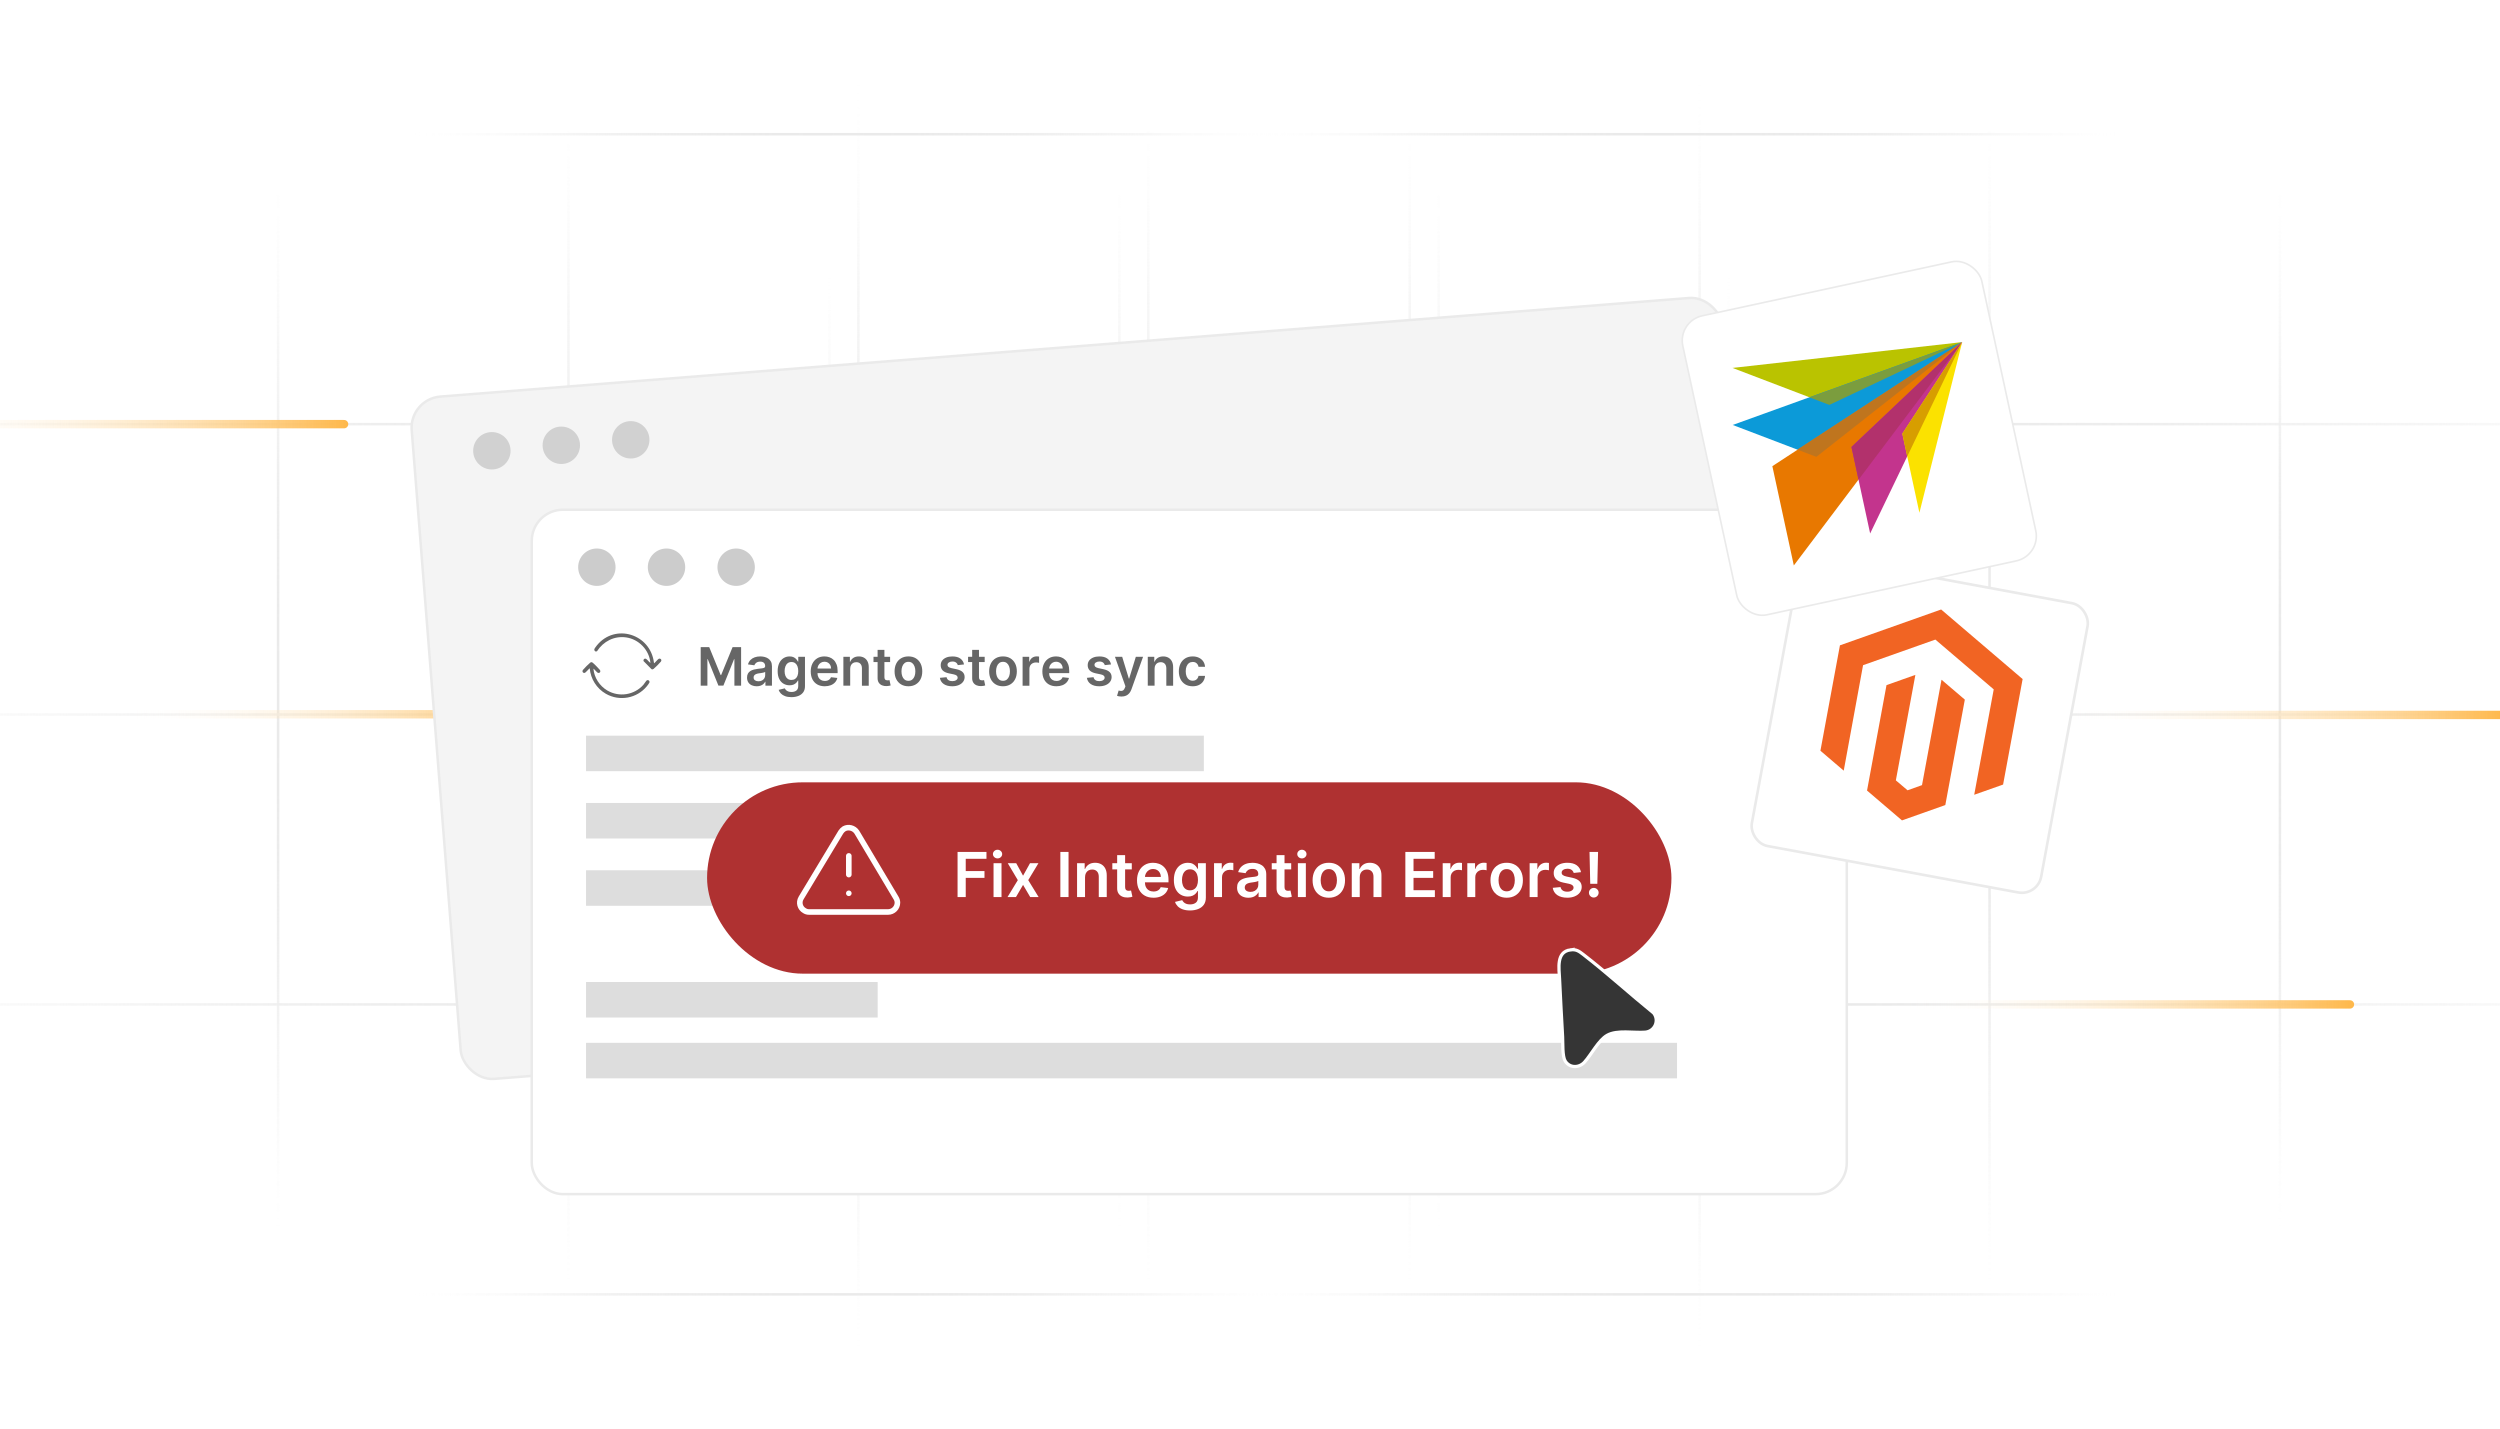 <?xml version="1.0" encoding="UTF-8"?><svg id="Layer_1" xmlns="http://www.w3.org/2000/svg" xmlns:xlink="http://www.w3.org/1999/xlink" viewBox="0 0 350 200"><defs><clipPath id="clippath"><rect width="350.059" height="200" fill="none"/></clipPath><linearGradient id="linear-gradient" x1="38.934" y1="-271.097" x2="38.934" y2="-121.219" gradientTransform="translate(0 -98) scale(1 -1)" gradientUnits="userSpaceOnUse"><stop offset="0" stop-color="#fff" stop-opacity="0"/><stop offset=".02" stop-color="#fcfcfc" stop-opacity=".12"/><stop offset=".07" stop-color="#f8f8f8" stop-opacity=".32"/><stop offset=".12" stop-color="#f4f4f4" stop-opacity=".51"/><stop offset=".17" stop-color="#f1f1f1" stop-opacity=".66"/><stop offset=".22" stop-color="#eee" stop-opacity=".78"/><stop offset=".28" stop-color="#ececec" stop-opacity=".88"/><stop offset=".34" stop-color="#ebebeb" stop-opacity=".95"/><stop offset=".41" stop-color="#eaeaea" stop-opacity=".99"/><stop offset=".5" stop-color="#eaeaea"/><stop offset=".58" stop-color="#eaeaea" stop-opacity=".99"/><stop offset=".65" stop-color="#ebebeb" stop-opacity=".94"/><stop offset=".71" stop-color="#ececec" stop-opacity=".87"/><stop offset=".77" stop-color="#efefef" stop-opacity=".76"/><stop offset=".83" stop-color="#f1f1f1" stop-opacity=".62"/><stop offset=".88" stop-color="#f5f5f5" stop-opacity=".45"/><stop offset=".94" stop-color="#f9f9f9" stop-opacity=".25"/><stop offset=".99" stop-color="#fefefe" stop-opacity=".03"/><stop offset="1" stop-color="#fff" stop-opacity="0"/></linearGradient><linearGradient id="linear-gradient-2" x1="79.586" y1="-279.564" x2="79.586" y2="-112.817" xlink:href="#linear-gradient"/><linearGradient id="linear-gradient-3" x1="120.174" y1="-287.966" x2="120.174" y2="-108.034" xlink:href="#linear-gradient"/><linearGradient id="linear-gradient-4" x1="160.762" y1="-279.564" x2="160.762" y2="-112.817" xlink:href="#linear-gradient"/><linearGradient id="linear-gradient-5" x1="201.415" x2="201.415" xlink:href="#linear-gradient"/><linearGradient id="linear-gradient-6" x1="242.003" y1="-257.525" x2="242.003" y2="-134.791" xlink:href="#linear-gradient"/><linearGradient id="linear-gradient-7" x1="57.483" y1="-116.792" x2="180.346" y2="-116.792" xlink:href="#linear-gradient"/><linearGradient id="linear-gradient-8" x1="-37.524" y1="-157.38" x2="277.873" y2="-157.38" xlink:href="#linear-gradient"/><linearGradient id="linear-gradient-9" x1="-37.524" y1="-198.032" x2="277.873" y2="-198.032" xlink:href="#linear-gradient"/><linearGradient id="linear-gradient-10" x1="-37.524" y1="-238.62" x2="277.873" y2="-238.62" xlink:href="#linear-gradient"/><linearGradient id="linear-gradient-11" x1="57.483" y1="-279.208" x2="180.346" y2="-279.208" xlink:href="#linear-gradient"/><linearGradient id="linear-gradient-12" x1="116.121" y1="-257.525" x2="116.121" y2="-134.791" xlink:href="#linear-gradient"/><linearGradient id="linear-gradient-13" x1="156.709" x2="156.709" xlink:href="#linear-gradient"/><linearGradient id="linear-gradient-14" x1="197.361" y1="-279.564" x2="197.361" y2="-112.817" xlink:href="#linear-gradient"/><linearGradient id="linear-gradient-15" x1="237.949" y1="-287.966" x2="237.949" y2="-108.034" xlink:href="#linear-gradient"/><linearGradient id="linear-gradient-16" x1="278.537" y1="-279.564" x2="278.537" y2="-112.817" xlink:href="#linear-gradient"/><linearGradient id="linear-gradient-17" x1="319.19" x2="319.19" xlink:href="#linear-gradient"/><linearGradient id="linear-gradient-18" x1="175.258" y1="-116.792" x2="298.12" y2="-116.792" xlink:href="#linear-gradient"/><linearGradient id="linear-gradient-19" x1="80.251" y1="-157.38" x2="395.648" y2="-157.38" xlink:href="#linear-gradient"/><linearGradient id="linear-gradient-20" x1="80.251" y1="-198.032" x2="395.648" y2="-198.032" xlink:href="#linear-gradient"/><linearGradient id="linear-gradient-21" x1="80.251" y1="-238.62" x2="395.648" y2="-238.62" xlink:href="#linear-gradient"/><linearGradient id="linear-gradient-22" x1="175.258" y1="-279.208" x2="298.12" y2="-279.208" xlink:href="#linear-gradient"/><linearGradient id="linear-gradient-23" x1="-2152.33" y1="-255.161" x2="-2089.417" y2="-255.161" gradientTransform="translate(-2103.576 -195.781) rotate(-180)" gradientUnits="userSpaceOnUse"><stop offset=".003" stop-color="#feb84b"/><stop offset=".997" stop-color="#fff" stop-opacity="0"/></linearGradient><linearGradient id="linear-gradient-24" x1="-2183.199" y1="-295.781" x2="-2120.285" y2="-295.781" xlink:href="#linear-gradient-23"/><linearGradient id="linear-gradient-25" x1="-2433.153" y1="-336.402" x2="-2370.24" y2="-336.402" xlink:href="#linear-gradient-23"/><linearGradient id="linear-gradient-26" x1="-2454.223" y1="-295.873" x2="-2391.309" y2="-295.873" xlink:href="#linear-gradient-23"/><filter id="drop-shadow-1" x="51.394" y="35.776" width="202.56" height="121.44" filterUnits="userSpaceOnUse"><feOffset dx="0" dy="2.36"/><feGaussianBlur result="blur" stdDeviation="1.888"/><feFlood flood-color="#444" flood-opacity=".09"/><feComposite in2="blur" operator="in"/><feComposite in="SourceGraphic"/></filter><filter id="drop-shadow-2" x="68.433" y="65.296" width="196.32" height="108" filterUnits="userSpaceOnUse"><feOffset dx="0" dy="2.36"/><feGaussianBlur result="blur-2" stdDeviation="1.888"/><feFlood flood-color="#444" flood-opacity=".09"/><feComposite in2="blur-2" operator="in"/><feComposite in="SourceGraphic"/></filter><filter id="drop-shadow-3" x="209.891" y="124.673" width="30.48" height="33.12" filterUnits="userSpaceOnUse"><feOffset dx="0" dy="3.319"/><feGaussianBlur result="blur-3" stdDeviation="2.655"/><feFlood flood-color="#444" flood-opacity=".09"/><feComposite in2="blur-3" operator="in"/><feComposite in="SourceGraphic"/></filter><filter id="drop-shadow-4" x="241.915" y="74.377" width="54.48" height="54.24" filterUnits="userSpaceOnUse"><feOffset dx="0" dy="1.376"/><feGaussianBlur result="blur-4" stdDeviation="1.101"/><feFlood flood-color="#444" flood-opacity=".09"/><feComposite in2="blur-4" operator="in"/><feComposite in="SourceGraphic"/></filter><filter id="drop-shadow-5" x="231.464" y="32.966" width="57.12" height="56.88" filterUnits="userSpaceOnUse"><feOffset dx="0" dy="1.431"/><feGaussianBlur result="blur-5" stdDeviation="1.145"/><feFlood flood-color="#444" flood-opacity=".09"/><feComposite in2="blur-5" operator="in"/><feComposite in="SourceGraphic"/></filter></defs><g clip-path="url(#clippath)"><line x1="38.934" y1="23.219" x2="38.934" y2="173.097" fill="none" stroke="url(#linear-gradient)" stroke-miterlimit="10" stroke-width=".353"/><line x1="79.586" y1="14.817" x2="79.586" y2="181.564" fill="none" stroke="url(#linear-gradient-2)" stroke-miterlimit="10" stroke-width=".353"/><line x1="120.174" y1="10.034" x2="120.174" y2="189.966" fill="none" stroke="url(#linear-gradient-3)" stroke-miterlimit="10" stroke-width=".353"/><line x1="160.762" y1="14.817" x2="160.762" y2="181.564" fill="none" stroke="url(#linear-gradient-4)" stroke-miterlimit="10" stroke-width=".353"/><line x1="201.415" y1="23.219" x2="201.415" y2="173.097" fill="none" stroke="url(#linear-gradient-5)" stroke-miterlimit="10" stroke-width=".353"/><line x1="242.003" y1="36.791" x2="242.003" y2="159.525" fill="none" stroke="url(#linear-gradient-6)" stroke-miterlimit="10" stroke-width=".353"/><line x1="180.346" y1="18.792" x2="57.483" y2="18.792" fill="none" stroke="url(#linear-gradient-7)" stroke-miterlimit="10" stroke-width=".353"/><line x1="277.873" y1="59.38" x2="-37.524" y2="59.38" fill="none" stroke="url(#linear-gradient-8)" stroke-miterlimit="10" stroke-width=".353"/><line x1="277.873" y1="100.032" x2="-37.524" y2="100.032" fill="none" stroke="url(#linear-gradient-9)" stroke-miterlimit="10" stroke-width=".353"/><line x1="277.873" y1="140.62" x2="-37.524" y2="140.62" fill="none" stroke="url(#linear-gradient-10)" stroke-miterlimit="10" stroke-width=".353"/><line x1="180.346" y1="181.208" x2="57.483" y2="181.208" fill="none" stroke="url(#linear-gradient-11)" stroke-miterlimit="10" stroke-width=".353"/><line x1="116.121" y1="36.791" x2="116.121" y2="159.525" fill="none" stroke="url(#linear-gradient-12)" stroke-miterlimit="10" stroke-width=".353"/><line x1="156.709" y1="23.219" x2="156.709" y2="173.097" fill="none" stroke="url(#linear-gradient-13)" stroke-miterlimit="10" stroke-width=".353"/><line x1="197.361" y1="14.817" x2="197.361" y2="181.564" fill="none" stroke="url(#linear-gradient-14)" stroke-miterlimit="10" stroke-width=".353"/><line x1="237.949" y1="10.034" x2="237.949" y2="189.966" fill="none" stroke="url(#linear-gradient-15)" stroke-miterlimit="10" stroke-width=".353"/><line x1="278.537" y1="14.817" x2="278.537" y2="181.564" fill="none" stroke="url(#linear-gradient-16)" stroke-miterlimit="10" stroke-width=".353"/><line x1="319.19" y1="23.219" x2="319.19" y2="173.097" fill="none" stroke="url(#linear-gradient-17)" stroke-miterlimit="10" stroke-width=".353"/><line x1="298.12" y1="18.792" x2="175.258" y2="18.792" fill="none" stroke="url(#linear-gradient-18)" stroke-miterlimit="10" stroke-width=".353"/><line x1="395.648" y1="59.38" x2="80.251" y2="59.38" fill="none" stroke="url(#linear-gradient-19)" stroke-miterlimit="10" stroke-width=".353"/><line x1="395.648" y1="100.032" x2="80.251" y2="100.032" fill="none" stroke="url(#linear-gradient-20)" stroke-miterlimit="10" stroke-width=".353"/><line x1="395.648" y1="140.62" x2="80.251" y2="140.62" fill="none" stroke="url(#linear-gradient-21)" stroke-miterlimit="10" stroke-width=".353"/><line x1="298.12" y1="181.208" x2="175.258" y2="181.208" fill="none" stroke="url(#linear-gradient-22)" stroke-miterlimit="10" stroke-width=".353"/><line x1="48.166" y1="59.38" x2="-13.571" y2="59.38" fill="none" stroke="url(#linear-gradient-23)" stroke-linecap="round" stroke-miterlimit="10" stroke-width="1.176"/><line x1="79.035" y1="100" x2="17.298" y2="100" fill="none" stroke="url(#linear-gradient-24)" stroke-linecap="round" stroke-miterlimit="10" stroke-width="1.176"/><line x1="328.989" y1="140.62" x2="267.252" y2="140.62" fill="none" stroke="url(#linear-gradient-25)" stroke-linecap="round" stroke-miterlimit="10" stroke-width="1.176"/><line x1="350.059" y1="100.091" x2="288.321" y2="100.091" fill="none" stroke="url(#linear-gradient-26)" stroke-linecap="round" stroke-miterlimit="10" stroke-width="1.176"/><circle cx="81.993" cy="66.498" r="2.49" fill="#ccc"/><circle cx="91.267" cy="66.498" r="2.49" fill="#ccc"/><circle cx="100.541" cy="66.498" r="2.49" fill="#ccc"/><rect x="60.596" y="46.119" width="184.102" height="95.817" rx="4.363" ry="4.363" transform="translate(-6.927 12.306) rotate(-4.514)" fill="#f4f4f4" filter="url(#drop-shadow-1)" stroke="#eaeaea" stroke-miterlimit="10" stroke-width=".353"/><circle cx="68.862" cy="63.108" r="2.618" fill="#d1d1d1"/><circle cx="78.583" cy="62.34" r="2.618" fill="#d1d1d1"/><circle cx="88.304" cy="61.573" r="2.618" fill="#d1d1d1"/><rect x="74.445" y="69.002" width="184.102" height="95.817" rx="4.363" ry="4.363" fill="#fff" filter="url(#drop-shadow-2)" stroke="#eaeaea" stroke-miterlimit="10" stroke-width=".353"/><rect x="97.564" y="90.602" width="93.459" height="6.098" fill="none"/><path d="M98.097,90.603h1.195l1.602,3.909h.064l1.602-3.909h1.195v5.394h-.938v-3.706h-.05l-1.491,3.69h-.7l-1.491-3.698h-.05v3.714h-.938v-5.394Z" fill="#666"/><path d="M105.94,96.08c-.257,0-.487-.047-.691-.139-.205-.092-.366-.229-.484-.409-.119-.182-.179-.404-.179-.669,0-.229.043-.418.127-.566.084-.149.199-.269.345-.358s.31-.158.494-.204c.184-.047.374-.08.57-.102.237-.024.43-.047.577-.067.147-.019.255-.052.322-.095s.102-.11.102-.201v-.016c0-.199-.059-.352-.177-.461-.117-.109-.287-.164-.508-.164-.234,0-.419.052-.555.153-.137.102-.228.222-.275.36l-.891-.126c.07-.246.186-.452.348-.618.162-.166.359-.29.593-.374.233-.083.492-.125.774-.125.195,0,.389.023.582.068.193.046.37.121.529.226.16.104.289.246.387.426.097.179.145.402.145.671v2.708h-.916v-.556h-.032c-.058.112-.139.217-.243.315s-.235.176-.393.234-.341.089-.552.089ZM106.187,95.379c.191,0,.357-.038.498-.114s.249-.178.325-.305c.076-.126.115-.264.115-.413v-.477c-.03.024-.081.047-.152.068-.07.021-.15.039-.238.055-.088.017-.175.03-.261.043-.086.012-.16.022-.224.031-.143.019-.27.051-.382.095s-.201.105-.266.184c-.065.078-.098.179-.098.301,0,.176.064.309.192.398.128.089.291.134.489.134Z" fill="#666"/><path d="M110.797,97.6c-.342,0-.636-.046-.882-.139-.246-.092-.443-.215-.593-.37-.149-.154-.253-.325-.31-.514l.858-.208c.038.079.095.158.169.236.073.078.173.143.299.194.125.052.284.078.476.078.27,0,.494-.065.671-.196.178-.131.267-.346.267-.644v-.766h-.048c-.049.098-.12.199-.215.303-.094.103-.218.19-.371.261s-.347.105-.578.105c-.31,0-.592-.073-.844-.221-.252-.146-.452-.365-.601-.658-.148-.292-.223-.659-.223-1.1,0-.444.074-.819.223-1.126s.349-.539.602-.698c.253-.158.534-.238.846-.238.236,0,.432.04.586.12.153.08.276.176.367.287.092.111.161.217.208.315h.053v-.669h.94v4.111c0,.347-.083.633-.248.859s-.391.396-.677.508-.61.169-.975.169ZM110.805,95.192c.202,0,.374-.05.517-.147.143-.099.25-.24.324-.425.073-.184.11-.405.11-.663,0-.255-.036-.477-.109-.669-.072-.191-.18-.341-.321-.447-.142-.105-.315-.159-.52-.159-.212,0-.39.056-.531.166-.143.11-.25.263-.321.454-.072.192-.108.411-.108.655,0,.247.036.464.109.649.073.185.181.329.324.432.143.102.318.154.527.154Z" fill="#666"/><path d="M115.468,96.077c-.406,0-.756-.085-1.05-.254-.294-.17-.52-.41-.679-.722-.157-.312-.236-.68-.236-1.103,0-.416.079-.782.238-1.097.158-.315.381-.561.667-.738.287-.176.623-.265,1.009-.265.25,0,.485.04.708.12.222.08.419.203.59.37s.306.379.404.636c.099.258.147.564.147.918v.293h-3.316v-.643h2.402c-.002-.183-.041-.346-.118-.489-.078-.143-.185-.256-.323-.338-.138-.083-.298-.124-.48-.124-.195,0-.366.047-.514.141s-.262.217-.344.369c-.082.151-.123.318-.125.499v.56c0,.235.043.438.129.605.086.168.206.296.361.385.154.089.335.133.542.133.139,0,.265-.019.377-.059.112-.04.21-.099.292-.176.083-.077.145-.173.188-.287l.89.101c-.056.235-.162.44-.319.615-.157.174-.358.31-.603.405s-.522.144-.837.144Z" fill="#666"/><path d="M119.026,93.628v2.37h-.953v-4.046h.911v.688h.047c.094-.227.242-.406.447-.54.204-.133.457-.2.76-.2.279,0,.522.06.731.18.208.119.37.292.484.519.115.227.172.501.17.824v2.576h-.953v-2.429c0-.271-.069-.481-.209-.635-.14-.152-.333-.229-.578-.229-.167,0-.315.036-.444.108-.129.073-.23.179-.303.315s-.109.303-.109.498Z" fill="#666"/><path d="M124.615,91.952v.737h-2.325v-.737h2.325ZM122.864,90.983h.953v3.798c0,.128.019.226.06.294.039.067.092.113.156.138.065.024.138.037.216.037.06,0,.115-.004.165-.013s.088-.018.114-.024l.161.746c-.051.018-.123.036-.218.058-.094.021-.208.033-.344.037-.238.007-.453-.029-.644-.109s-.343-.204-.455-.373c-.111-.169-.166-.379-.164-.632v-3.956Z" fill="#666"/><path d="M127.179,96.077c-.396,0-.737-.087-1.027-.261s-.515-.417-.673-.73c-.159-.312-.238-.678-.238-1.096s.079-.784.238-1.099c.158-.315.383-.559.673-.732s.632-.261,1.027-.261c.395,0,.737.087,1.027.261.289.174.514.418.673.732.158.315.238.681.238,1.099s-.08.783-.238,1.096c-.159.312-.384.556-.673.73-.29.174-.633.261-1.027.261ZM127.183,95.314c.215,0,.394-.06.537-.178.144-.119.252-.278.323-.478s.106-.423.106-.669c0-.247-.035-.472-.106-.673s-.179-.361-.323-.48c-.144-.12-.322-.18-.537-.18-.22,0-.401.06-.547.18-.144.119-.252.279-.323.48s-.106.426-.106.673c0,.246.035.469.106.669s.179.359.323.478c.145.118.327.178.547.178Z" fill="#666"/><path d="M134.961,93.022l-.869.095c-.024-.088-.067-.17-.128-.247s-.142-.14-.243-.188c-.102-.047-.227-.071-.374-.071-.199,0-.365.044-.499.13-.135.086-.201.197-.199.334-.002.118.042.214.13.287.089.074.236.135.441.182l.69.147c.383.083.668.214.855.393.188.18.281.414.283.703-.002.255-.076.479-.223.673-.146.194-.35.346-.609.455-.26.108-.559.163-.895.163-.495,0-.894-.104-1.196-.312s-.481-.498-.54-.87l.93-.09c.043.183.132.32.269.414.138.093.315.14.535.14.227,0,.408-.047.547-.14.138-.094.206-.208.206-.346,0-.115-.044-.211-.133-.287-.089-.075-.226-.133-.412-.174l-.69-.144c-.388-.081-.675-.218-.861-.409-.185-.192-.278-.436-.276-.731-.002-.249.066-.466.204-.649s.33-.325.577-.427c.247-.101.531-.151.855-.151.475,0,.848.102,1.121.303.273.202.441.476.507.819Z" fill="#666"/><path d="M137.855,91.952v.737h-2.325v-.737h2.325ZM136.104,90.983h.953v3.798c0,.128.019.226.06.294.039.067.092.113.156.138.065.024.138.037.216.037.06,0,.115-.004.165-.013s.088-.018.114-.024l.161.746c-.051.018-.123.036-.218.058-.094.021-.208.033-.344.037-.238.007-.453-.029-.644-.109s-.343-.204-.455-.373c-.111-.169-.166-.379-.164-.632v-3.956Z" fill="#666"/><path d="M140.419,96.077c-.396,0-.737-.087-1.027-.261s-.515-.417-.673-.73c-.159-.312-.238-.678-.238-1.096s.079-.784.238-1.099c.158-.315.383-.559.673-.732s.632-.261,1.027-.261c.395,0,.737.087,1.027.261.289.174.514.418.673.732.158.315.238.681.238,1.099s-.08.783-.238,1.096c-.159.312-.384.556-.673.73-.29.174-.633.261-1.027.261ZM140.424,95.314c.215,0,.394-.06.537-.178.144-.119.252-.278.323-.478s.106-.423.106-.669c0-.247-.035-.472-.106-.673s-.179-.361-.323-.48c-.144-.12-.322-.18-.537-.18-.22,0-.401.06-.547.18-.144.119-.252.279-.323.48s-.106.426-.106.673c0,.246.035.469.106.669s.179.359.323.478c.145.118.327.178.547.178Z" fill="#666"/><path d="M143.163,95.998v-4.046h.924v.675h.043c.073-.233.2-.414.38-.542.181-.127.386-.19.618-.19.053,0,.111.002.178.007.065.004.12.011.164.019v.877c-.04-.014-.103-.026-.19-.038s-.171-.018-.252-.018c-.174,0-.329.038-.467.112-.139.074-.247.178-.326.31s-.118.283-.118.455v2.379h-.953Z" fill="#666"/><path d="M147.896,96.077c-.406,0-.756-.085-1.05-.254-.294-.17-.52-.41-.679-.722-.157-.312-.236-.68-.236-1.103,0-.416.079-.782.238-1.097.158-.315.381-.561.667-.738.287-.176.623-.265,1.009-.265.25,0,.485.04.708.12.222.08.419.203.59.37s.306.379.404.636c.099.258.147.564.147.918v.293h-3.316v-.643h2.402c-.002-.183-.041-.346-.118-.489-.078-.143-.185-.256-.323-.338-.138-.083-.298-.124-.48-.124-.195,0-.366.047-.514.141s-.262.217-.344.369c-.082.151-.123.318-.125.499v.56c0,.235.043.438.129.605.086.168.206.296.361.385.154.089.335.133.542.133.139,0,.265-.019.377-.059.112-.04.21-.099.292-.176.083-.077.145-.173.188-.287l.89.101c-.056.235-.162.44-.319.615-.157.174-.358.31-.603.405s-.522.144-.837.144Z" fill="#666"/><path d="M155.54,93.022l-.869.095c-.024-.088-.067-.17-.128-.247s-.142-.14-.243-.188c-.102-.047-.227-.071-.374-.071-.199,0-.365.044-.499.13-.135.086-.201.197-.199.334-.002.118.042.214.13.287.089.074.236.135.441.182l.69.147c.383.083.668.214.855.393.188.18.281.414.283.703-.002.255-.076.479-.223.673-.146.194-.35.346-.609.455-.26.108-.559.163-.895.163-.495,0-.894-.104-1.196-.312s-.481-.498-.54-.87l.93-.09c.043.183.132.32.269.414.138.093.315.14.535.14.227,0,.408-.047.547-.14.138-.094.206-.208.206-.346,0-.115-.044-.211-.133-.287-.089-.075-.226-.133-.412-.174l-.69-.144c-.388-.081-.675-.218-.861-.409-.185-.192-.278-.436-.276-.731-.002-.249.066-.466.204-.649s.33-.325.577-.427c.247-.101.531-.151.855-.151.475,0,.848.102,1.121.303.273.202.441.476.507.819Z" fill="#666"/><path d="M157.008,97.516c-.131,0-.25-.011-.36-.03-.109-.021-.196-.044-.262-.07l.222-.743c.139.041.262.06.371.059.108-.002.205-.036.288-.102.084-.065.154-.175.212-.328l.082-.219-1.467-4.13h1.011l.933,3.056h.042l.935-3.056h1.014l-1.62,4.536c-.075.214-.175.398-.3.552-.125.153-.277.272-.457.352-.18.082-.395.123-.644.123Z" fill="#666"/><path d="M161.641,93.628v2.37h-.953v-4.046h.911v.688h.047c.094-.227.242-.406.447-.54.204-.133.457-.2.76-.2.279,0,.522.06.731.18.208.119.37.292.484.519.115.227.172.501.17.824v2.576h-.953v-2.429c0-.271-.069-.481-.209-.635-.14-.152-.333-.229-.578-.229-.167,0-.315.036-.444.108-.129.073-.23.179-.303.315s-.109.303-.109.498Z" fill="#666"/><path d="M166.975,96.077c-.404,0-.751-.089-1.039-.266-.289-.178-.512-.423-.667-.736s-.232-.675-.232-1.084c0-.411.079-.774.236-1.089.158-.315.382-.561.671-.738.289-.176.631-.265,1.025-.265.329,0,.62.06.873.181.254.12.456.29.607.509.151.218.237.474.258.765h-.911c-.036-.195-.124-.357-.262-.488s-.322-.196-.552-.196c-.195,0-.366.052-.514.156s-.262.255-.344.449c-.082.195-.122.429-.122.701,0,.275.04.512.121.709.08.198.194.35.341.456s.319.159.518.159c.141,0,.267-.026.378-.08s.205-.131.28-.233c.075-.102.127-.226.155-.371h.911c-.022.286-.106.539-.252.76-.146.221-.345.393-.596.517s-.546.185-.885.185Z" fill="#666"/><rect x="82.045" y="102.993" width="86.493" height="4.972" fill="#ddd"/><rect x="82.045" y="112.416" width="127.597" height="4.972" fill="#ddd"/><rect x="82.045" y="121.839" width="127.597" height="4.972" fill="#ddd"/><rect x="82.045" y="137.481" width="40.828" height="4.972" fill="#ddd"/><rect x="82.045" y="145.997" width="152.739" height="4.972" fill="#ddd"/><rect x="98.991" y="109.525" width="135.01" height="26.787" rx="13.393" ry="13.393" fill="#af3131"/><rect x="126.319" y="119.269" width="105.269" height="7.299" fill="none"/><path d="M134.058,125.588v-6.317h4.047v.959h-2.902v1.716h2.625v.959h-2.625v2.684h-1.145Z" fill="#fff"/><path d="M139.656,120.178c-.177,0-.329-.06-.456-.18-.128-.119-.191-.262-.191-.429,0-.166.064-.309.191-.427.127-.118.279-.178.456-.178.18,0,.332.06.458.18.127.119.19.262.19.429,0,.166-.064.309-.19.427-.126.118-.278.178-.458.178ZM139.096,125.588v-4.738h1.116v4.738h-1.116Z" fill="#fff"/><path d="M142.271,120.85l.957,1.749.972-1.749h1.181l-1.428,2.369,1.453,2.369h-1.176l-1.002-1.706-.993,1.706h-1.185l1.443-2.369-1.406-2.369h1.184Z" fill="#fff"/><path d="M149.595,119.27v6.317h-1.145v-6.317h1.145Z" fill="#fff"/><path d="M151.905,122.811v2.776h-1.116v-4.738h1.066v.806h.056c.109-.266.283-.477.523-.633.239-.156.536-.234.89-.234.327,0,.612.07.856.21.244.14.434.342.568.607s.2.587.198.966v3.017h-1.116v-2.844c0-.317-.082-.565-.245-.744-.164-.179-.39-.268-.677-.268-.196,0-.369.042-.52.128-.15.085-.27.208-.354.368s-.128.354-.128.583Z" fill="#fff"/><path d="M158.45,120.85v.864h-2.724v-.864h2.724ZM156.399,119.715h1.116v4.448c0,.149.023.265.069.344.047.079.107.133.184.162.076.028.16.043.253.043.07,0,.135-.005.193-.016.059-.01.102-.019.134-.027l.189.873c-.06.021-.144.043-.255.067s-.244.039-.402.043c-.28.009-.532-.034-.756-.128-.225-.094-.401-.239-.532-.436s-.194-.444-.192-.74v-4.633Z" fill="#fff"/><path d="M161.482,125.681c-.475,0-.885-.1-1.228-.298-.345-.198-.609-.48-.795-.846-.185-.364-.277-.795-.277-1.29,0-.488.093-.916.279-1.285.185-.369.446-.657.782-.863.335-.207.729-.31,1.181-.31.292,0,.568.047.829.141.26.094.49.238.69.434s.358.443.474.744c.115.302.173.66.173,1.075v.343h-3.884v-.753h2.813c-.002-.214-.049-.404-.139-.572-.091-.167-.217-.3-.378-.397-.162-.097-.35-.144-.564-.144-.229,0-.429.055-.602.165s-.307.254-.402.432-.144.373-.146.585v.656c0,.276.051.512.151.708s.241.347.423.45c.181.104.393.156.635.156.163,0,.31-.023.441-.069s.246-.114.343-.205c.096-.091.169-.202.219-.336l1.042.117c-.065.275-.19.516-.374.72-.185.205-.419.363-.705.476-.286.111-.613.168-.981.168Z" fill="#fff"/><path d="M166.595,127.463c-.401,0-.746-.054-1.034-.161-.287-.108-.519-.253-.693-.434s-.297-.382-.364-.602l1.006-.244c.045.093.11.185.197.276.086.092.203.168.35.229.147.06.333.091.557.091.317,0,.579-.076.787-.23s.311-.405.311-.755v-.897h-.056c-.058.115-.142.233-.251.354-.11.122-.255.224-.435.306-.18.082-.405.124-.677.124-.364,0-.693-.086-.988-.258-.296-.172-.53-.429-.704-.771s-.26-.771-.26-1.288c0-.519.086-.96.26-1.318s.409-.631.705-.817.626-.279.99-.279c.277,0,.507.047.686.141s.323.205.431.336c.106.131.188.254.243.369h.061v-.784h1.102v4.815c0,.405-.097.74-.29,1.006-.193.265-.458.464-.793.595-.335.132-.716.197-1.141.197ZM166.603,124.644c.236,0,.439-.057.605-.172.167-.115.293-.281.38-.497.086-.216.129-.475.129-.777,0-.298-.042-.56-.128-.783-.085-.225-.211-.398-.376-.523-.166-.124-.369-.186-.609-.186-.249,0-.456.065-.623.194-.167.13-.292.308-.376.532-.085.226-.127.48-.127.767,0,.29.043.543.128.761.086.217.212.385.38.506.167.12.373.18.618.18Z" fill="#fff"/><path d="M169.966,125.588v-4.738h1.082v.79h.05c.086-.273.234-.485.445-.634.211-.149.452-.224.724-.224.061,0,.131.002.208.008.077.005.142.013.193.022v1.027c-.048-.017-.122-.031-.224-.045-.102-.013-.2-.019-.295-.019-.204,0-.387.044-.548.131-.161.088-.288.208-.381.362s-.139.332-.139.534v2.785h-1.116Z" fill="#fff"/><path d="M174.774,125.684c-.301,0-.57-.054-.81-.162-.239-.107-.429-.268-.567-.479s-.208-.473-.208-.783c0-.268.05-.488.148-.664.099-.174.233-.315.403-.419.171-.104.364-.185.579-.239s.438-.094.668-.118c.277-.029.502-.056.675-.079s.299-.06.378-.111c.079-.05.119-.129.119-.235v-.019c0-.232-.069-.413-.207-.54-.138-.128-.336-.191-.595-.191-.273,0-.49.06-.649.179s-.267.261-.322.423l-1.043-.148c.082-.287.218-.528.407-.723s.421-.341.694-.439.575-.146.906-.146c.229,0,.456.026.682.08.227.054.434.142.62.264.188.123.338.289.452.498.114.21.171.473.171.787v3.171h-1.073v-.65h-.037c-.067.131-.163.254-.285.368s-.275.206-.46.274c-.184.069-.399.103-.645.103ZM175.064,124.863c.224,0,.418-.045.583-.135.164-.089.291-.208.381-.356.089-.147.134-.309.134-.483v-.559c-.035.028-.094.056-.178.08-.083.024-.176.046-.278.065-.103.019-.205.035-.306.05s-.189.026-.263.037c-.166.022-.315.06-.447.11-.131.052-.235.123-.311.215s-.114.209-.114.353c0,.205.075.36.226.466.15.104.342.157.574.157Z" fill="#fff"/><path d="M180.768,120.85v.864h-2.724v-.864h2.724ZM178.717,119.715h1.116v4.448c0,.149.023.265.069.344.047.079.107.133.184.162.076.028.16.043.253.043.07,0,.135-.005.193-.016.059-.01.102-.019.134-.027l.189.873c-.06.021-.144.043-.255.067s-.244.039-.402.043c-.28.009-.532-.034-.756-.128-.225-.094-.401-.239-.532-.436s-.194-.444-.192-.74v-4.633Z" fill="#fff"/><path d="M182.264,120.178c-.177,0-.329-.06-.456-.18-.128-.119-.191-.262-.191-.429,0-.166.064-.309.191-.427.127-.118.279-.178.456-.178.18,0,.332.06.458.18.127.119.19.262.19.429,0,.166-.064.309-.19.427-.126.118-.278.178-.458.178ZM181.703,125.588v-4.738h1.116v4.738h-1.116Z" fill="#fff"/><path d="M186.033,125.681c-.463,0-.864-.102-1.203-.306-.34-.203-.603-.488-.788-.855-.186-.366-.279-.794-.279-1.283s.093-.918.279-1.286c.185-.368.448-.654.788-.857.339-.204.74-.306,1.203-.306s.863.102,1.203.306c.339.203.602.489.788.857.185.368.279.797.279,1.286s-.094.917-.279,1.283c-.186.366-.449.651-.788.855-.34.204-.74.306-1.203.306ZM186.039,124.786c.251,0,.461-.069.63-.208.168-.14.294-.326.377-.56.084-.234.125-.495.125-.783,0-.29-.041-.553-.125-.788-.083-.235-.209-.423-.377-.564-.169-.14-.379-.209-.63-.209-.257,0-.471.069-.64.209-.17.141-.297.328-.38.564s-.125.498-.125.788c0,.288.042.549.125.783s.21.421.38.56c.169.139.383.208.64.208Z" fill="#fff"/><path d="M190.364,122.811v2.776h-1.116v-4.738h1.066v.806h.056c.109-.266.283-.477.523-.633.239-.156.536-.234.89-.234.327,0,.612.07.856.21.244.14.434.342.568.607s.2.587.198.966v3.017h-1.116v-2.844c0-.317-.082-.565-.245-.744-.164-.179-.39-.268-.677-.268-.196,0-.369.042-.52.128-.15.085-.27.208-.354.368s-.128.354-.128.583Z" fill="#fff"/><path d="M196.749,125.588v-6.317h4.108v.959h-2.964v1.716h2.751v.959h-2.751v1.725h2.989v.959h-4.134Z" fill="#fff"/><path d="M201.977,125.588v-4.738h1.082v.79h.05c.086-.273.234-.485.445-.634.211-.149.452-.224.724-.224.061,0,.131.002.208.008.077.005.142.013.193.022v1.027c-.048-.017-.122-.031-.224-.045-.102-.013-.2-.019-.295-.019-.204,0-.387.044-.548.131-.161.088-.288.208-.381.362s-.139.332-.139.534v2.785h-1.116Z" fill="#fff"/><path d="M205.423,125.588v-4.738h1.082v.79h.05c.086-.273.234-.485.445-.634.211-.149.452-.224.724-.224.061,0,.131.002.208.008.077.005.142.013.193.022v1.027c-.048-.017-.122-.031-.224-.045-.102-.013-.2-.019-.295-.019-.204,0-.387.044-.548.131-.161.088-.288.208-.381.362s-.139.332-.139.534v2.785h-1.116Z" fill="#fff"/><path d="M210.935,125.681c-.463,0-.864-.102-1.203-.306-.34-.203-.603-.488-.788-.855-.186-.366-.279-.794-.279-1.283s.093-.918.279-1.286c.185-.368.448-.654.788-.857.339-.204.74-.306,1.203-.306s.863.102,1.203.306c.339.203.602.489.788.857.185.368.279.797.279,1.286s-.094.917-.279,1.283c-.186.366-.449.651-.788.855-.34.204-.74.306-1.203.306ZM210.94,124.786c.251,0,.461-.069.63-.208.168-.14.294-.326.377-.56.084-.234.125-.495.125-.783,0-.29-.041-.553-.125-.788-.083-.235-.209-.423-.377-.564-.169-.14-.379-.209-.63-.209-.257,0-.471.069-.64.209-.17.141-.297.328-.38.564s-.125.498-.125.788c0,.288.042.549.125.783s.21.421.38.56c.169.139.383.208.64.208Z" fill="#fff"/><path d="M214.149,125.588v-4.738h1.082v.79h.05c.086-.273.234-.485.445-.634.211-.149.452-.224.724-.224.061,0,.131.002.208.008.077.005.142.013.193.022v1.027c-.048-.017-.122-.031-.224-.045-.102-.013-.2-.019-.295-.019-.204,0-.387.044-.548.131-.161.088-.288.208-.381.362s-.139.332-.139.534v2.785h-1.116Z" fill="#fff"/><path d="M221.339,122.103l-1.018.11c-.029-.102-.079-.199-.149-.29-.071-.09-.166-.163-.286-.219-.119-.056-.265-.083-.438-.083-.232,0-.428.051-.585.151s-.234.231-.232.392c-.002.138.049.25.152.336.103.087.276.157.517.213l.809.173c.448.097.782.25,1.001.46.219.209.329.484.331.823-.002.298-.089.56-.261.788-.171.228-.409.404-.714.532-.304.127-.653.191-1.049.191-.58,0-1.047-.122-1.4-.366-.353-.243-.565-.583-.632-1.019l1.089-.105c.049.214.154.375.315.484s.369.163.626.163c.266,0,.478-.054.641-.163.161-.109.242-.244.242-.404,0-.136-.053-.247-.156-.336s-.265-.156-.482-.204l-.809-.169c-.454-.095-.791-.255-1.009-.479-.218-.226-.326-.511-.323-.856-.003-.292.077-.546.238-.761.162-.215.387-.381.676-.499s.623-.178,1.001-.178c.556,0,.993.118,1.312.354.32.237.518.557.594.96Z" fill="#fff"/><path d="M223.131,125.655c-.188,0-.347-.065-.479-.197-.133-.131-.199-.292-.199-.48,0-.185.066-.344.199-.476s.292-.197.479-.197c.183,0,.342.065.477.197s.202.29.202.476c0,.125-.031.239-.094.342-.064.103-.145.185-.247.245s-.215.091-.338.091ZM223.729,119.27l-.102,4.46h-.994l-.099-4.46h1.194Z" fill="#fff"/><path d="M117.721,116.487l-5.563,9.229c-.393.654-.131,1.44.458,1.767.196.131.393.196.654.196h11.061c.72,0,1.309-.589,1.309-1.309,0-.196-.066-.458-.196-.654l-5.498-9.229c-.393-.589-1.178-.785-1.767-.458-.196.131-.327.262-.458.458Z" fill="none" stroke="#fff" stroke-linecap="round" stroke-linejoin="round" stroke-width=".783"/><line x1="118.833" y1="119.825" x2="118.833" y2="122.443" fill="none" stroke="#fff" stroke-linecap="round" stroke-linejoin="round" stroke-width=".783"/><line x1="118.833" y1="125.061" x2="118.833" y2="125.061" fill="none" stroke="#fff" stroke-linecap="round" stroke-linejoin="round" stroke-width=".783"/><g filter="url(#drop-shadow-3)"><path d="M219.859,129.661c.786-.107,1.198.182,1.776.629,3.38,2.613,6.56,5.527,9.877,8.216.831,1.063.142,2.579-1.191,2.684-1.608.127-3.911-.36-5.314.432-1.215.686-2.216,2.698-3.179,3.761-.764.843-2.079.84-2.7-.154-.413-.661-.319-2.534-.364-3.383-.143-2.709-.312-5.419-.429-8.128-.062-1.438-.497-3.781,1.524-4.057Z" fill="#353535" stroke="#fff" stroke-miterlimit="10" stroke-width=".455"/></g><circle cx="83.56" cy="79.409" r="2.618" fill="#ccc"/><circle cx="93.311" cy="79.409" r="2.618" fill="#ccc"/><circle cx="103.062" cy="79.409" r="2.618" fill="#ccc"/><path d="M83.079,93.606c.1,1.256.858,2.419,1.934,3.057,1.66.985,3.79.644,5.063-.793.15-.169.275-.412.411-.56.19-.206.502-.045.436.242-.018.077-.295.439-.362.521-1.396,1.702-3.832,2.155-5.75,1.05-1.284-.74-2.126-2.081-2.25-3.561-.034-.034-.551.61-.706.642-.25.051-.395-.208-.243-.415.124-.17.843-.888,1.013-1.014.119-.088.21-.098.335-.01.164.115.883.844,1.014,1.013.164.213.025.48-.233.427-.174-.036-.491-.493-.662-.599Z" fill="#666"/><path d="M92.516,92.277c.113.108.084.247-.003.36-.134.175-.844.892-1.014,1.013-.096.068-.178.091-.289.031l-1.113-1.129c-.074-.237.172-.44.379-.293.185.131.374.42.581.551-.159-1.813-1.619-3.33-3.421-3.576-1.657-.226-3.161.557-4.054,1.934-.221.119-.415-.043-.373-.287.015-.089.293-.45.366-.539,2.565-3.123,7.497-1.582,7.977,2.436.004.033.001.053.033.074.043-.001.497-.531.607-.6.105-.065.232-.062.323.025Z" fill="#666"/><rect x="248.416" y="79.495" width="41.192" height="41.192" rx="2.752" ry="2.752" transform="translate(22.716 -47.3) rotate(10.489)" fill="#fff" filter="url(#drop-shadow-4)" stroke="#eaeaea" stroke-miterlimit="10" stroke-width=".372"/><polygon points="271.759 85.328 257.591 90.347 254.859 105.104 258.122 107.893 260.829 93.127 270.952 89.541 279.121 96.514 276.389 111.268 280.433 109.839 283.168 95.069 271.759 85.328" fill="#f16423"/><polygon points="269.081 109.918 267.059 110.642 265.419 109.251 268.153 94.484 264.111 95.917 261.385 110.678 266.276 114.856 272.344 112.707 275.076 97.947 271.813 95.161 269.081 109.918" fill="#f16423"/><rect x="238.583" y="38.553" width="42.831" height="42.831" rx="3.553" ry="3.553" transform="translate(-6.801 56.302) rotate(-12.201)" fill="#fff" filter="url(#drop-shadow-5)" stroke="#eaeaea" stroke-miterlimit="10" stroke-width=".232"/><polygon points="242.55 51.509 256.112 56.686 274.705 47.894 242.55 51.509" fill="#bac300"/><polygon points="242.579 59.495 254.289 63.961 274.705 47.894 242.579 59.495" fill="#0c9ad8"/><polygon points="253.306 55.624 256.112 56.686 274.705 47.894 253.306 55.624" fill="#7b9d3e"/><polygon points="248.13 65.263 251.135 79.164 274.705 47.894 274.705 47.894 248.13 65.263" fill="#e87800"/><polygon points="251.641 62.952 254.289 63.961 274.705 47.894 251.641 62.952" fill="#bf751e"/><polygon points="259.201 62.576 261.82 74.687 274.705 47.894 274.705 47.894 259.201 62.576" fill="#c3348d"/><polygon points="259.201 62.576 260.193 67.163 274.705 47.894 259.201 62.576" fill="#b2316c"/><polygon points="266.323 60.714 268.717 71.79 274.705 47.894 274.705 47.894 266.323 60.714" fill="#fbe200"/><polygon points="266.323 60.714 267.012 63.903 274.705 47.894 266.323 60.714" fill="#d79e00"/></g></svg>